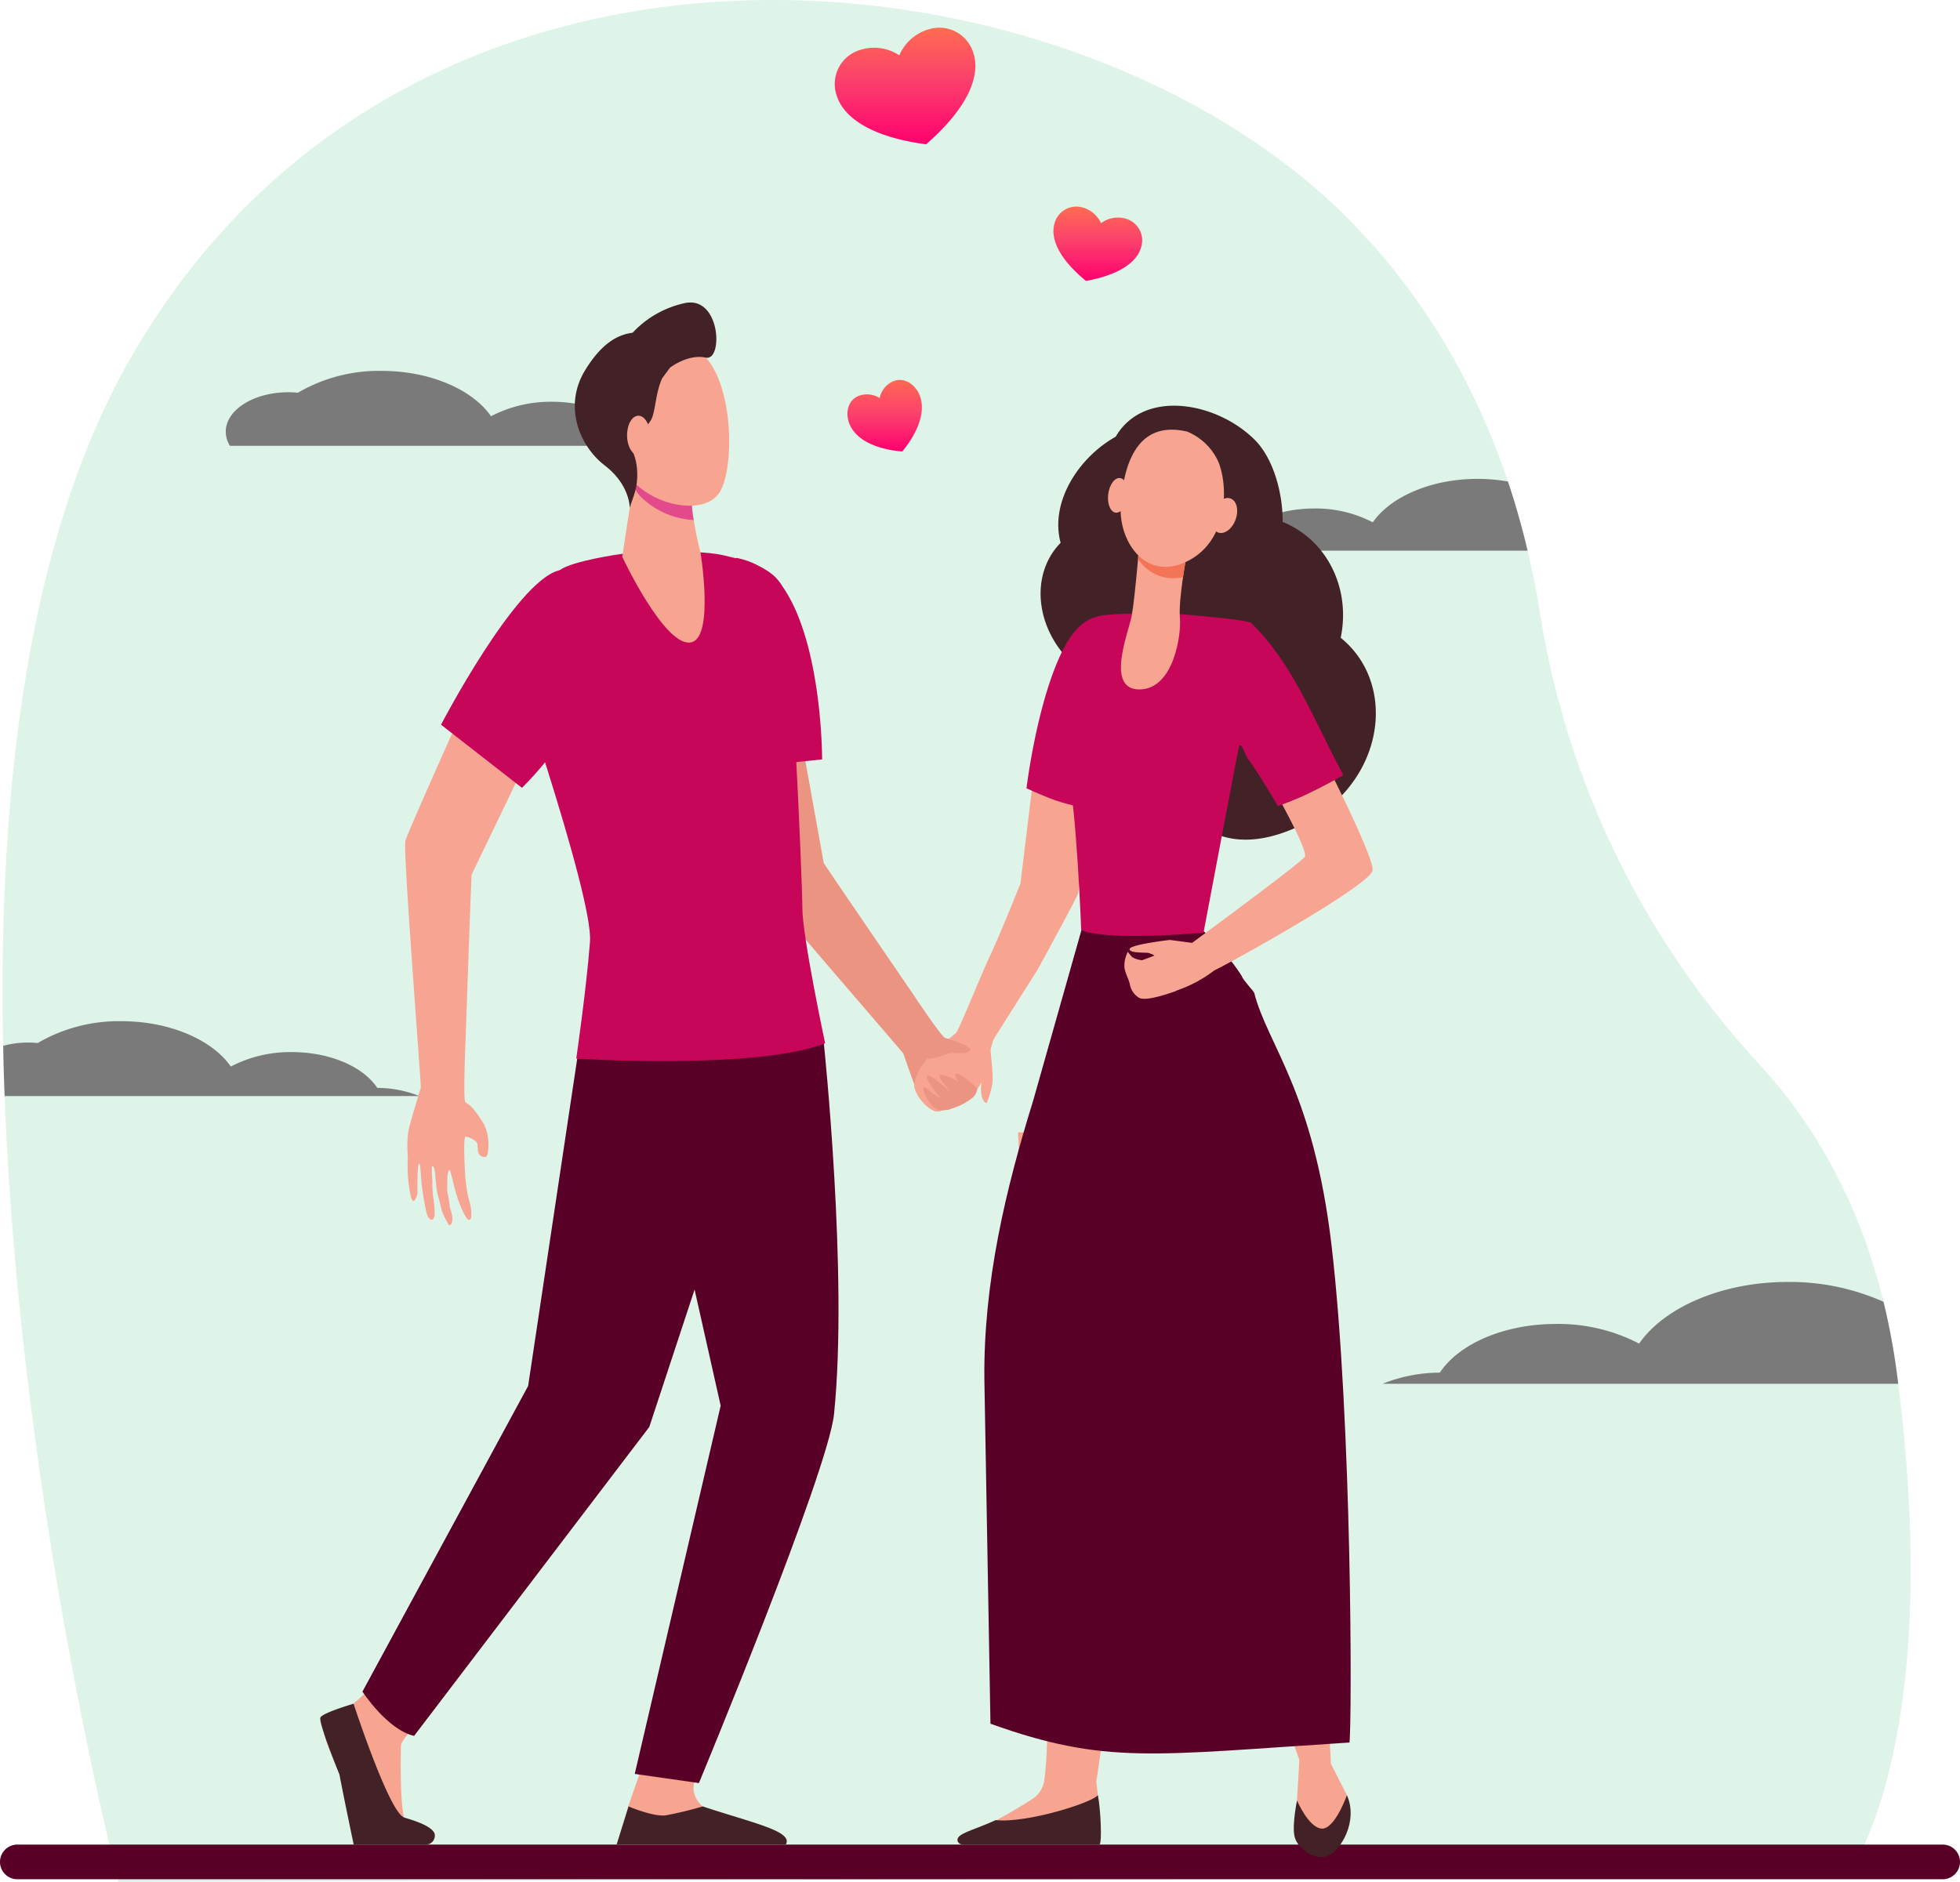 <svg xmlns="http://www.w3.org/2000/svg" xmlns:xlink="http://www.w3.org/1999/xlink" width="334.471" height="321.219" viewBox="0 0 334.471 321.219">
  <defs>
    <linearGradient id="linear-gradient" x1="0.5" x2="0.5" y2="1" gradientUnits="objectBoundingBox">
      <stop offset="0" stop-color="#ff6c52"/>
      <stop offset="0.46" stop-color="#fb406c"/>
      <stop offset="1" stop-color="#ff006e"/>
    </linearGradient>
    <linearGradient id="linear-gradient-2" x1="0.5" x2="0.5" y2="1" gradientUnits="objectBoundingBox">
      <stop offset="0" stop-color="#ff6c52"/>
      <stop offset="0.502" stop-color="#fb406c"/>
      <stop offset="1" stop-color="#ff006e"/>
    </linearGradient>
    <linearGradient id="linear-gradient-3" x1="0.5" x2="0.5" y2="1" gradientUnits="objectBoundingBox">
      <stop offset="0" stop-color="#ff6c52"/>
      <stop offset="0.448" stop-color="#fb406c"/>
      <stop offset="1" stop-color="#ff006e"/>
    </linearGradient>
  </defs>
  <g id="register" transform="translate(-574.054 -485.337)">
    <path id="Path_7175" data-name="Path 7175" d="M805.62,523.237c19.86,20.3,28.622,44.84,32.115,66.423a147.441,147.441,0,0,0,37.2,77.018c10.79,11.6,20.531,28.586,23.771,53.167,8.463,64.209-8.645,85.894-8.645,85.894l-294.852.818s-45.932-176.958,2.2-260.332S758.551,475.114,805.62,523.237Z" transform="translate(-0.942 0)" fill="#def4e9"/>
    <path id="Path_7176" data-name="Path 7176" d="M773.269,698.235a19.367,19.367,0,0,0-7.188-1.4c-2.441-3.665-8.134-6.111-14.6-6.111a21.985,21.985,0,0,0-10.4,2.466c-3.159-4.554-10.416-7.737-18.637-7.737a27.4,27.4,0,0,0-14.32,3.726c-.543-.054-1.093-.082-1.642-.082-5.883,0-10.669,3.019-10.669,6.73a4.6,4.6,0,0,0,.71,2.411Z" transform="translate(-83.236 -136.811)" fill="#7a7a7a" style="mix-blend-mode: screen;isolation: isolate"/>
    <path id="Path_7177" data-name="Path 7177" d="M1319.879,1194.409a26.348,26.348,0,0,1,9.774-1.905c3.321-4.984,11.062-8.31,19.859-8.31a29.893,29.893,0,0,1,14.146,3.353c4.3-6.193,14.163-10.521,25.343-10.521a39.315,39.315,0,0,1,16.361,3.385,115.415,115.415,0,0,1,2.3,12.316q.111.847.217,1.683Z" transform="translate(-509.893 -472.882)" fill="#7a7a7a" style="mix-blend-mode: screen;isolation: isolate"/>
    <path id="Path_7178" data-name="Path 7178" d="M576,1049.121h70.784a19.378,19.378,0,0,0-7.188-1.4c-2.442-3.665-8.134-6.111-14.6-6.111a21.982,21.982,0,0,0-10.4,2.466c-3.159-4.554-10.416-7.737-18.637-7.737a27.4,27.4,0,0,0-14.32,3.726c-.543-.054-1.093-.082-1.642-.082a16.066,16.066,0,0,0-4.242.558Q575.834,1044.838,576,1049.121Z" transform="translate(-1.156 -376.699)" fill="#7a7a7a" style="mix-blend-mode: screen;isolation: isolate"/>
    <path id="Path_7179" data-name="Path 7179" d="M1234.556,755.971a.657.657,0,0,1-.042-1.312q.465-.026.939-.031c2.341-3.513,7.8-5.858,14-5.858a21.073,21.073,0,0,1,9.973,2.363c3.029-4.366,9.985-7.417,17.866-7.417a30.283,30.283,0,0,1,5.2.448c1.328,3.966,2.437,7.914,3.359,11.807Z" transform="translate(-451.112 -176.644)" fill="#7a7a7a" style="mix-blend-mode: screen;isolation: isolate"/>
    <path id="Path_7180" data-name="Path 7180" d="M577.011,1486.522H905.567a2.957,2.957,0,0,0,2.957-2.957h0a2.957,2.957,0,0,0-2.957-2.957H577.011a2.957,2.957,0,0,0-2.957,2.957h0A2.957,2.957,0,0,0,577.011,1486.522Z" transform="translate(0 -680.43)" fill="#580026"/>
    <g id="Group_8439" data-name="Group 8439" transform="translate(628.705 490.057)">
      <g id="Group_8435" data-name="Group 8435" transform="translate(0 46.91)">
        <path id="Path_7181" data-name="Path 7181" d="M764.89,1397.75s-2.869,2.838-2.934,3.88-.254,12.2.917,13.239,4.612,1.78,3.506,2.951c-.836.885-7.268.7-11.53.458-1.244-.069-2.8-10.132-3.3-11.611-.716-2.148-3.294-6.823-2.644-8.32.317-.729,2.672-2.392,4.809-3.791a19.7,19.7,0,0,0,4.4-4.749Z" transform="translate(-748.175 -1155.32)" fill="#f7a491"/>
        <path id="Path_7182" data-name="Path 7182" d="M913.394,1436.611s-2.568,7.352-2.571,7.371c-.19,1.165-.942,4.042-.942,5.1,0,3.978,17.7-3.377,13.732-5.14a4.256,4.256,0,0,1-1.6-2.788c-.182-2.086,1.491-4.7,1.491-4.7Z" transform="translate(-858.297 -1187.21)" fill="#f7a491"/>
        <g id="Group_8432" data-name="Group 8432" transform="translate(7.202 109.814)">
          <path id="Path_7183" data-name="Path 7183" d="M942.325,995.693l6.407,16.595s4.181,39.6,1.746,63.311c-1.018,9.914-23.06,62.99-23.06,62.99l-10.948-1.564,14.664-62.851-5.4-24.035-7.635-47.51Z" transform="translate(-870.005 -995.693)" fill="#580026"/>
          <path id="Path_7184" data-name="Path 7184" d="M811.715,998.429l-5.5,18.478-8.361,55.772-28.275,52.171s4.252,6.528,8.817,7.554l40.133-52.729,21.75-66.011L839.518,999Z" transform="translate(-769.581 -997.564)" fill="#580026"/>
        </g>
        <path id="Path_7185" data-name="Path 7185" d="M994.6,930.181c.643,1.694,2.054,3.325,3.631,3.575,2.735.229,2.094-.183,4.313-1.4,1.792-.983,2.735-1.846,2.711-3.005-1.156-1.439-2.521-3.231-2.291-3.4.39-.28,2.291-3.054-3.381-4.454-.629-.155-5.469-7.469-5.469-7.469s-14.495-21.184-15.238-22.356l-4.73-26.268-13.579-1.22s5.9,28.432,6.465,29.862,23.477,27.729,25.42,30.111C992.454,924.161,993.727,927.875,994.6,930.181Z" transform="translate(-892.952 -795.974)" fill="#eb9481"/>
        <g id="Group_8433" data-name="Group 8433" transform="translate(101.334 71.129)">
          <path id="Path_7186" data-name="Path 7186" d="M1088.408,875.989l-3.107,25.483c-.259.585-2.51,6.361-4.977,11.866h0c-1.609,3.317-5.544,13.215-6.019,13.613-5.215,4.372-6.317,5.506-7.154,8.679,0,1.874,2.067,4.044,3.137,4.484a1.666,1.666,0,0,0,2.469-.949c.791-1.977,2.448-.549,3.728-1.15a7.531,7.531,0,0,0,2.715-4.1c.479-2.253,1.444-5.736,1.444-5.736.6-1.01,3.888-6.177,7.6-12.051.005,0,6.743-12.334,6.894-13,.319-1.4,3.358-29.726,3.358-29.726Z" transform="translate(-1067.151 -873.402)" fill="#f7a491"/>
        </g>
        <path id="Path_7187" data-name="Path 7187" d="M1103.056,1051.607c.422,4.919.767,5.526-.639,9.113-.543.091-1.226-1.364-.907-3.169.093-.527-.914-.609-.914-.609C1101.459,1052.374,1103.056,1051.607,1103.056,1051.607Z" transform="translate(-988.682 -924.105)" fill="#f7a491"/>
        <path id="Path_7188" data-name="Path 7188" d="M1073.577,1045.86c.335-.767,1.828-.553,1.828-.553,2.82.458,5.024,1.759,4.784,2.087-.28.383-.671.575-2.587.479s-2.923,1.15-5.079.958C1071.325,1047.249,1073.577,1045.86,1073.577,1045.86Z" transform="translate(-969.25 -919.779)" fill="#eb9481"/>
        <path id="Path_7189" data-name="Path 7189" d="M1081.347,1067.349c-.047-.479-2.739-2.642-3.427-2.666-.526-.018-.334.567.256,1.378a8.808,8.808,0,0,0-2.825-1.2c-1-.007-.155.939,1.358,2.8-1.267-1-3.455-2.924-3.823-2.66s.17,1.333,2.225,3.871a12.1,12.1,0,0,1-2.393-1.694c-.827-.7-.867.684.969,3.012a2.447,2.447,0,0,0,1.9.739,10.253,10.253,0,0,0,5.064-2.226A2.329,2.329,0,0,0,1081.347,1067.349Z" transform="translate(-969.25 -933.044)" fill="#eb9481"/>
        <path id="Path_7190" data-name="Path 7190" d="M982.276,820.766l-15.6,1.614s-.716-12.966-.716-19.15c0-7.5.837-17.058,1.731-16.849a12.91,12.91,0,0,1,7.694,4.678C982.343,800.754,982.276,820.766,982.276,820.766Z" transform="translate(-896.635 -742.777)" fill="#c70659"/>
        <path id="Path_7191" data-name="Path 7191" d="M806.064,923.755c-2.38-3.9-2.915-3.348-3.207-3.857-.345-.6.038-9.892.038-9.892s.954-27.389,1.056-28.866l12.19-25.286L805.6,845.927s-12.546,27.88-12.953,29.459,2.495,38.8,2.647,42.086c0,0-1.222,3.972-1.909,6.493s-.246,5.239-.333,5.98a24.012,24.012,0,0,0,.445,5.72c.524,2.692,1.222-.1,1.222-.1s-.1-5.156.293-5.09c.306.051.2,2.868.751,5.852.142.767.284,1.524.42,2.218.357,1.821,1.543,2.128,1.463.164a19.037,19.037,0,0,0-.267-2.66,15.77,15.77,0,0,1-.108-2.506,20.685,20.685,0,0,1-.1-2.584c.081.041.271-.269.445.541.21.973.213,3.139.629,4.547.236.8.631,2.5.631,2.5a16.7,16.7,0,0,0,1.222,2.443c.865-.076.6-1.96.14-3a12.835,12.835,0,0,0-.426-2.59s-.159-3.8.363-3.824c.222-.011.591,2.31,1.3,4.53.657,2.062,1.647,4.038,2.062,3.971.7-.115.21-2.481.21-2.481s-.432-1.64-.535-2.2c-.121-.651-.337-2.628-.337-2.628s-.443-6.915.053-6.895a3.214,3.214,0,0,1,1.928,1.012c.172.42.1,1.355.267,1.776a1.108,1.108,0,0,0,1.26.649c.515-.172.439-2.521.439-2.521A7.668,7.668,0,0,0,806.064,923.755Z" transform="translate(-778.124 -783.489)" fill="#f8a492"/>
        <path id="Path_7192" data-name="Path 7192" d="M752.5,1404.6s6.043,18.506,8.632,19.417c.687.242,4.554,1.222,5.177,2.7a.741.741,0,0,1,.039.131,1.539,1.539,0,0,1-1.545,1.8H752.522s-1.743-8.315-2.432-11.968c0,0-3.649-8.927-3.243-9.738S752.5,1404.6,752.5,1404.6Z" transform="translate(-746.816 -1165.431)" fill="#422226"/>
        <path id="Path_7193" data-name="Path 7193" d="M906.7,1466.5l2.027-6.49s4.257,1.825,6.385,1.521a63.733,63.733,0,0,0,6.283-1.521c8.5,2.834,15.454,4.21,14.188,6.49H906.7Z" transform="translate(-856.121 -1203.316)" fill="#422226"/>
        <path id="Path_7194" data-name="Path 7194" d="M864.825,783.388s-8.26,1.148-10.433,2.745c-2.448,1.8-10.03,10.185-10.03,10.185s15.78,45.2,15.17,53.246-2.342,19.954-2.342,19.954,30.863,1.963,42.469-2.619c0,0-3.884-18.252-3.884-23.036s-2.058-52.614-3.523-55.119-4.418-3.93-10.017-5.152S864.825,783.388,864.825,783.388Z" transform="translate(-813.504 -740.462)" fill="#c70659"/>
        <path id="Path_7195" data-name="Path 7195" d="M911.761,741.736l-2.044,13.385s7.466,15.938,11.923,14.556c3.74-1.16,1.439-15.262,1.439-15.262s-2.038-7.573-1.427-11.363S911.761,741.736,911.761,741.736Z" transform="translate(-858.185 -711.715)" fill="#f7a491"/>
        <path id="Path_7196" data-name="Path 7196" d="M925.7,743.052c.611-3.79-9.891-1.316-9.891-1.316l-.169,1.11a6.154,6.154,0,0,0,1.139,1.866,13.87,13.87,0,0,0,9.183,4.128A20.522,20.522,0,0,1,925.7,743.052Z" transform="translate(-862.237 -711.715)" fill="#e24a8c"/>
        <g id="Group_8434" data-name="Group 8434" transform="translate(43.442)">
          <path id="Path_7197" data-name="Path 7197" d="M908.977,674.55c-.3-.108-2.38,15.245,1.572,19.469s11.651,5.607,14.413,2.28c3.054-3.68,2.9-20.18-3.243-24.526S908.977,674.55,908.977,674.55Z" transform="translate(-900.565 -663.466)" fill="#f7a491"/>
          <path id="Path_7198" data-name="Path 7198" d="M902.958,648.644A17.089,17.089,0,0,0,894,653.717c-2.156.253-5.087,1.437-8.114,6.415-3.721,6.12-.973,12.9,3.359,16.228s4.261,7.21,4.261,7.21l.695-2.028a11.041,11.041,0,0,0,.543-4.682,9.088,9.088,0,0,0-.7-2.815c-1.042-2.222,2.238-3.7,3.158-5.546.708-1.424.742-4.68,1.858-7.033l1.332-1.8s3.074-2.376,6.082-1.706S909.051,647.41,902.958,648.644Z" transform="translate(-884.143 -648.549)" fill="#422226"/>
          <path id="Path_7199" data-name="Path 7199" d="M916.27,712.993c.031,1.873-.826,3.407-1.915,3.425s-2-1.485-2.028-3.358.826-3.407,1.915-3.425S916.239,711.12,916.27,712.993Z" transform="translate(-903.411 -690.311)" fill="#f7a491"/>
        </g>
        <path id="Path_7200" data-name="Path 7200" d="M811.959,819.4l13.813,10.776s6.1-5.849,9.163-12.319c3.1-6.549.383-25.665-2.918-24.776C824.634,795.064,811.959,819.4,811.959,819.4Z" transform="translate(-791.352 -747.337)" fill="#c70659"/>
      </g>
      <g id="Group_8437" data-name="Group 8437" transform="translate(108.739 64.525)">
        <path id="Path_7201" data-name="Path 7201" d="M1186.623,743.845c1.739-8.368-2.261-16.665-9.908-19.78.051-4.762-1.511-10.795-4.806-14.055-6.5-6.432-18.9-8.685-23.679-.487-6.312,3.525-11.277,11.159-9.4,18.114-6.118,6.255-3.794,17.571,5.126,22.914-.141,7.017,3.617,13.992,9.833,16.99a41.252,41.252,0,0,1,4.122,2.034c-.389-.363,4.6,13.362,20.116,7.081C1193.862,770.247,1196.94,752.2,1186.623,743.845Z" transform="translate(-1121.226 -704.233)" fill="#422226"/>
        <path id="Path_7202" data-name="Path 7202" d="M1127.282,1095.787l-5.878,52.377s2.873,11.076,2.526,14.223-6.389,44.426-6.389,44.426l.273,2.267.146,6.717-22.587.169a101.145,101.145,0,0,0,11.42-6.328,4.574,4.574,0,0,0,1.9-3.277c1.778-12.723-1.74-55.163-1.74-55.163l-2.772-55.243Z" transform="translate(-1093.851 -971.924)" fill="#f7a491"/>
        <path id="Path_7203" data-name="Path 7203" d="M1211.784,1126.274c1.266.319,3.216,45.272,4.265,47.265,6.651,12.631,8.231,51.034,8.231,51.034l2.744,5.377-.63,5.182s-4.963,2.838-8.446.924l.539-5.189.411-6.932-16.779-47.844-9.181-48.8Z" transform="translate(-1160.552 -992.767)" fill="#f7a491"/>
        <path id="Path_7204" data-name="Path 7204" d="M1115.118,1108.031l-1.039-58.718c-.18-16.6,3.637-32.515,8.324-47.627l8.271-29.218c3.2,1.47,6.6-7.185,9.962-6.641,2.532.411,2.73,3.539,5.082,3.741,4.433.38,10.509,7.936,12.341,10.945.022.4,2.006,2.514,2.078,2.8,2.269,8.874,10.094,16.75,13.187,43.1,3.511,29.911,3.5,81.315,3.057,84.825C1142.811,1113.377,1134.81,1115.078,1115.118,1108.031Z" transform="translate(-1109.486 -883.065)" fill="#580026"/>
        <path id="Path_7205" data-name="Path 7205" d="M1265.383,1214.948c0,.008-.005.007-.008,0Z" transform="translate(-1210.074 -1053.39)" fill="#f47458"/>
        <path id="Path_7206" data-name="Path 7206" d="M1114.777,1462.365h-23.317c-.863-.078-1.073-.781-.774-1.214.616-.892,3.336-1.546,6.393-2.967,5.363.563,16.6-3.026,17.442-4.267C1115.011,1456.4,1115.257,1462.259,1114.777,1462.365Z" transform="translate(-1090.559 -1216.765)" fill="#422226"/>
        <path id="Path_7207" data-name="Path 7207" d="M1281.063,1453.967s-2.071,5.865-4.31,5.7-4.2-4.794-4.2-4.794-.839,3.892-.448,6.035,3.583,4.343,5.766,3.384S1283.023,1458.366,1281.063,1453.967Z" transform="translate(-1214.605 -1216.799)" fill="#422226"/>
        <path id="Path_7208" data-name="Path 7208" d="M1139.131,850.912a35.229,35.229,0,0,1-6.361-1.481c-1.868-.649-4.975-2.07-4.975-2.07s1.745-14.612,6.139-23.46c1.684-3.391,3.6-5.256,5.88-5.832C1139.993,818.023,1139.131,850.912,1139.131,850.912Z" transform="translate(-1116.016 -782.058)" fill="#c70659"/>
        <path id="Path_7209" data-name="Path 7209" d="M1145.069,833.009c.658-2.37,2.129-5.487,2.969-7.637,1.424-3.65,1.847-7.059,3.1-8.521.679-.786,9.377-.669,10.446-.773.441-.046,2.182.065,3.866.166l0,0c.988.11,10.79.872,12.212,1.481,7.062,6.82,10.477,16,15.786,26.035,0,0-3.977,2.253-7.147,3.676-1.377.617-4.017,1.6-4.017,1.6s-3.345-5.754-5.239-8.267l-.88-1.89c-.067-.051-.385-.386-.477-.169-.141.338-6.1,31.932-6.1,31.932s-16.625,1.527-20.878-.487c0,0-.786-21.132-2.351-27.334C1145.781,840.542,1144.007,836.828,1145.069,833.009Z" transform="translate(-1127.599 -780.691)" fill="#c70659"/>
        <path id="Path_7210" data-name="Path 7210" d="M1189.889,777.608s-1.358,7.372-1.086,10.279-1.036,12.279-6.9,12.31-1.88-9.729-1.327-12.579,1.449-13.855,1.449-13.855Z" transform="translate(-1150.843 -751.768)" fill="#f7a491"/>
        <path id="Path_7211" data-name="Path 7211" d="M1187.978,777.595a25.827,25.827,0,0,1,.533-4.332l7.7,4s-.277,1.507-.557,3.428A7.194,7.194,0,0,1,1187.978,777.595Z" transform="translate(-1157.161 -751.426)" fill="#f47458"/>
        <path id="Path_7212" data-name="Path 7212" d="M1189.952,717.512a10.066,10.066,0,0,1,5.1,4.71c1.8,3.547,2.392,13.478-4.859,17.293s-12.033-3.221-11.583-9.526S1181.074,715.423,1189.952,717.512Z" transform="translate(-1150.739 -713.086)" fill="#f7a491"/>
        <path id="Path_7213" data-name="Path 7213" d="M1171.787,746.044c-.191,1.635.395,3.029,1.308,3.114s1.809-1.17,2-2.8-.394-3.029-1.308-3.114S1171.978,744.41,1171.787,746.044Z" transform="translate(-1146.067 -730.898)" fill="#f7a491"/>
        <path id="Path_7214" data-name="Path 7214" d="M1227.923,756.181c-.637,1.582-.32,3.243.709,3.71s2.379-.437,3.017-2.02.32-3.243-.709-3.71S1228.561,754.6,1227.923,756.181Z" transform="translate(-1184.245 -738.283)" fill="#f7a491"/>
        <path id="Path_7217" data-name="Path 7217" d="M1218.394,906.226c-1.451.779-3.7,1.968-5.649,2.844-.921.409-2.4.987-3.285,1.325,2.13,3.961,4.145,8.04,3.883,8.884-.228.74-19.259,14.736-19.259,14.736l-3.8-.5s-6.7.766-6.858,1.54,2.828.565,3.224.682a4.275,4.275,0,0,1,1.041.455c-.6.278-1.4.647-2.162.931a10.193,10.193,0,0,1,4.6,5.436,22.458,22.458,0,0,0,7.708-3.821c4.434-2.182,26.715-14.71,27.045-17.093C1225.07,920.234,1221.678,912.883,1218.394,906.226Z" transform="translate(-1154.042 -842.328)" fill="#f8a492"/>
        <path id="Path_7218" data-name="Path 7218" d="M1181.125,998.928a4.924,4.924,0,0,0-.573,2.8c.279,1.211.586,1.541.894,2.642a3.391,3.391,0,0,0,1.452,2.312c1.118.963,6.481-1.1,6.481-1.1l-3.687-6.014-2.123.785a3.952,3.952,0,0,1-1.7-.523A11.1,11.1,0,0,1,1181.125,998.928Z" transform="translate(-1152.045 -905.705)" fill="#f8a492"/>
      </g>
      <path id="Path_7219" data-name="Path 7219" d="M1150.454,599.594a4.885,4.885,0,0,1,4.162-.777,3.857,3.857,0,0,1,2.7,4.834c-.627,2.409-3.431,4.724-9.431,5.809-4.712-3.87-6.033-7.258-5.407-9.668a3.856,3.856,0,0,1,4.716-2.9A4.887,4.887,0,0,1,1150.454,599.594Z" transform="translate(-1017.218 -566.232)" fill="url(#linear-gradient)"/>
      <path id="Path_7220" data-name="Path 7220" d="M1036.7,693.422a4.011,4.011,0,0,1,2.3-2.87c1.762-.747,3.677.391,4.492,2.315.943,2.227.4,5.563-2.926,9.674-5.269-.469-8.041-2.4-8.984-4.629-.815-1.924-.3-4.09,1.463-4.837A4.01,4.01,0,0,1,1036.7,693.422Z" transform="translate(-941.241 -630.196)" fill="url(#linear-gradient-2)"/>
      <g id="Group_8438" data-name="Group 8438" transform="translate(87.821 0)">
        <path id="Path_7221" data-name="Path 7221" d="M1035.43,504.971a7.836,7.836,0,0,1,5.043-4.44,6.067,6.067,0,0,1,7.641,4.2c1.116,3.71-.817,9.078-8.114,15.434-9.593-1.275-14.167-4.686-15.283-8.4a6.067,6.067,0,0,1,4.057-7.717A7.837,7.837,0,0,1,1035.43,504.971Z" transform="translate(-1024.436 -500.256)" fill="url(#linear-gradient-3)"/>
      </g>
    </g>
  </g>
</svg>
